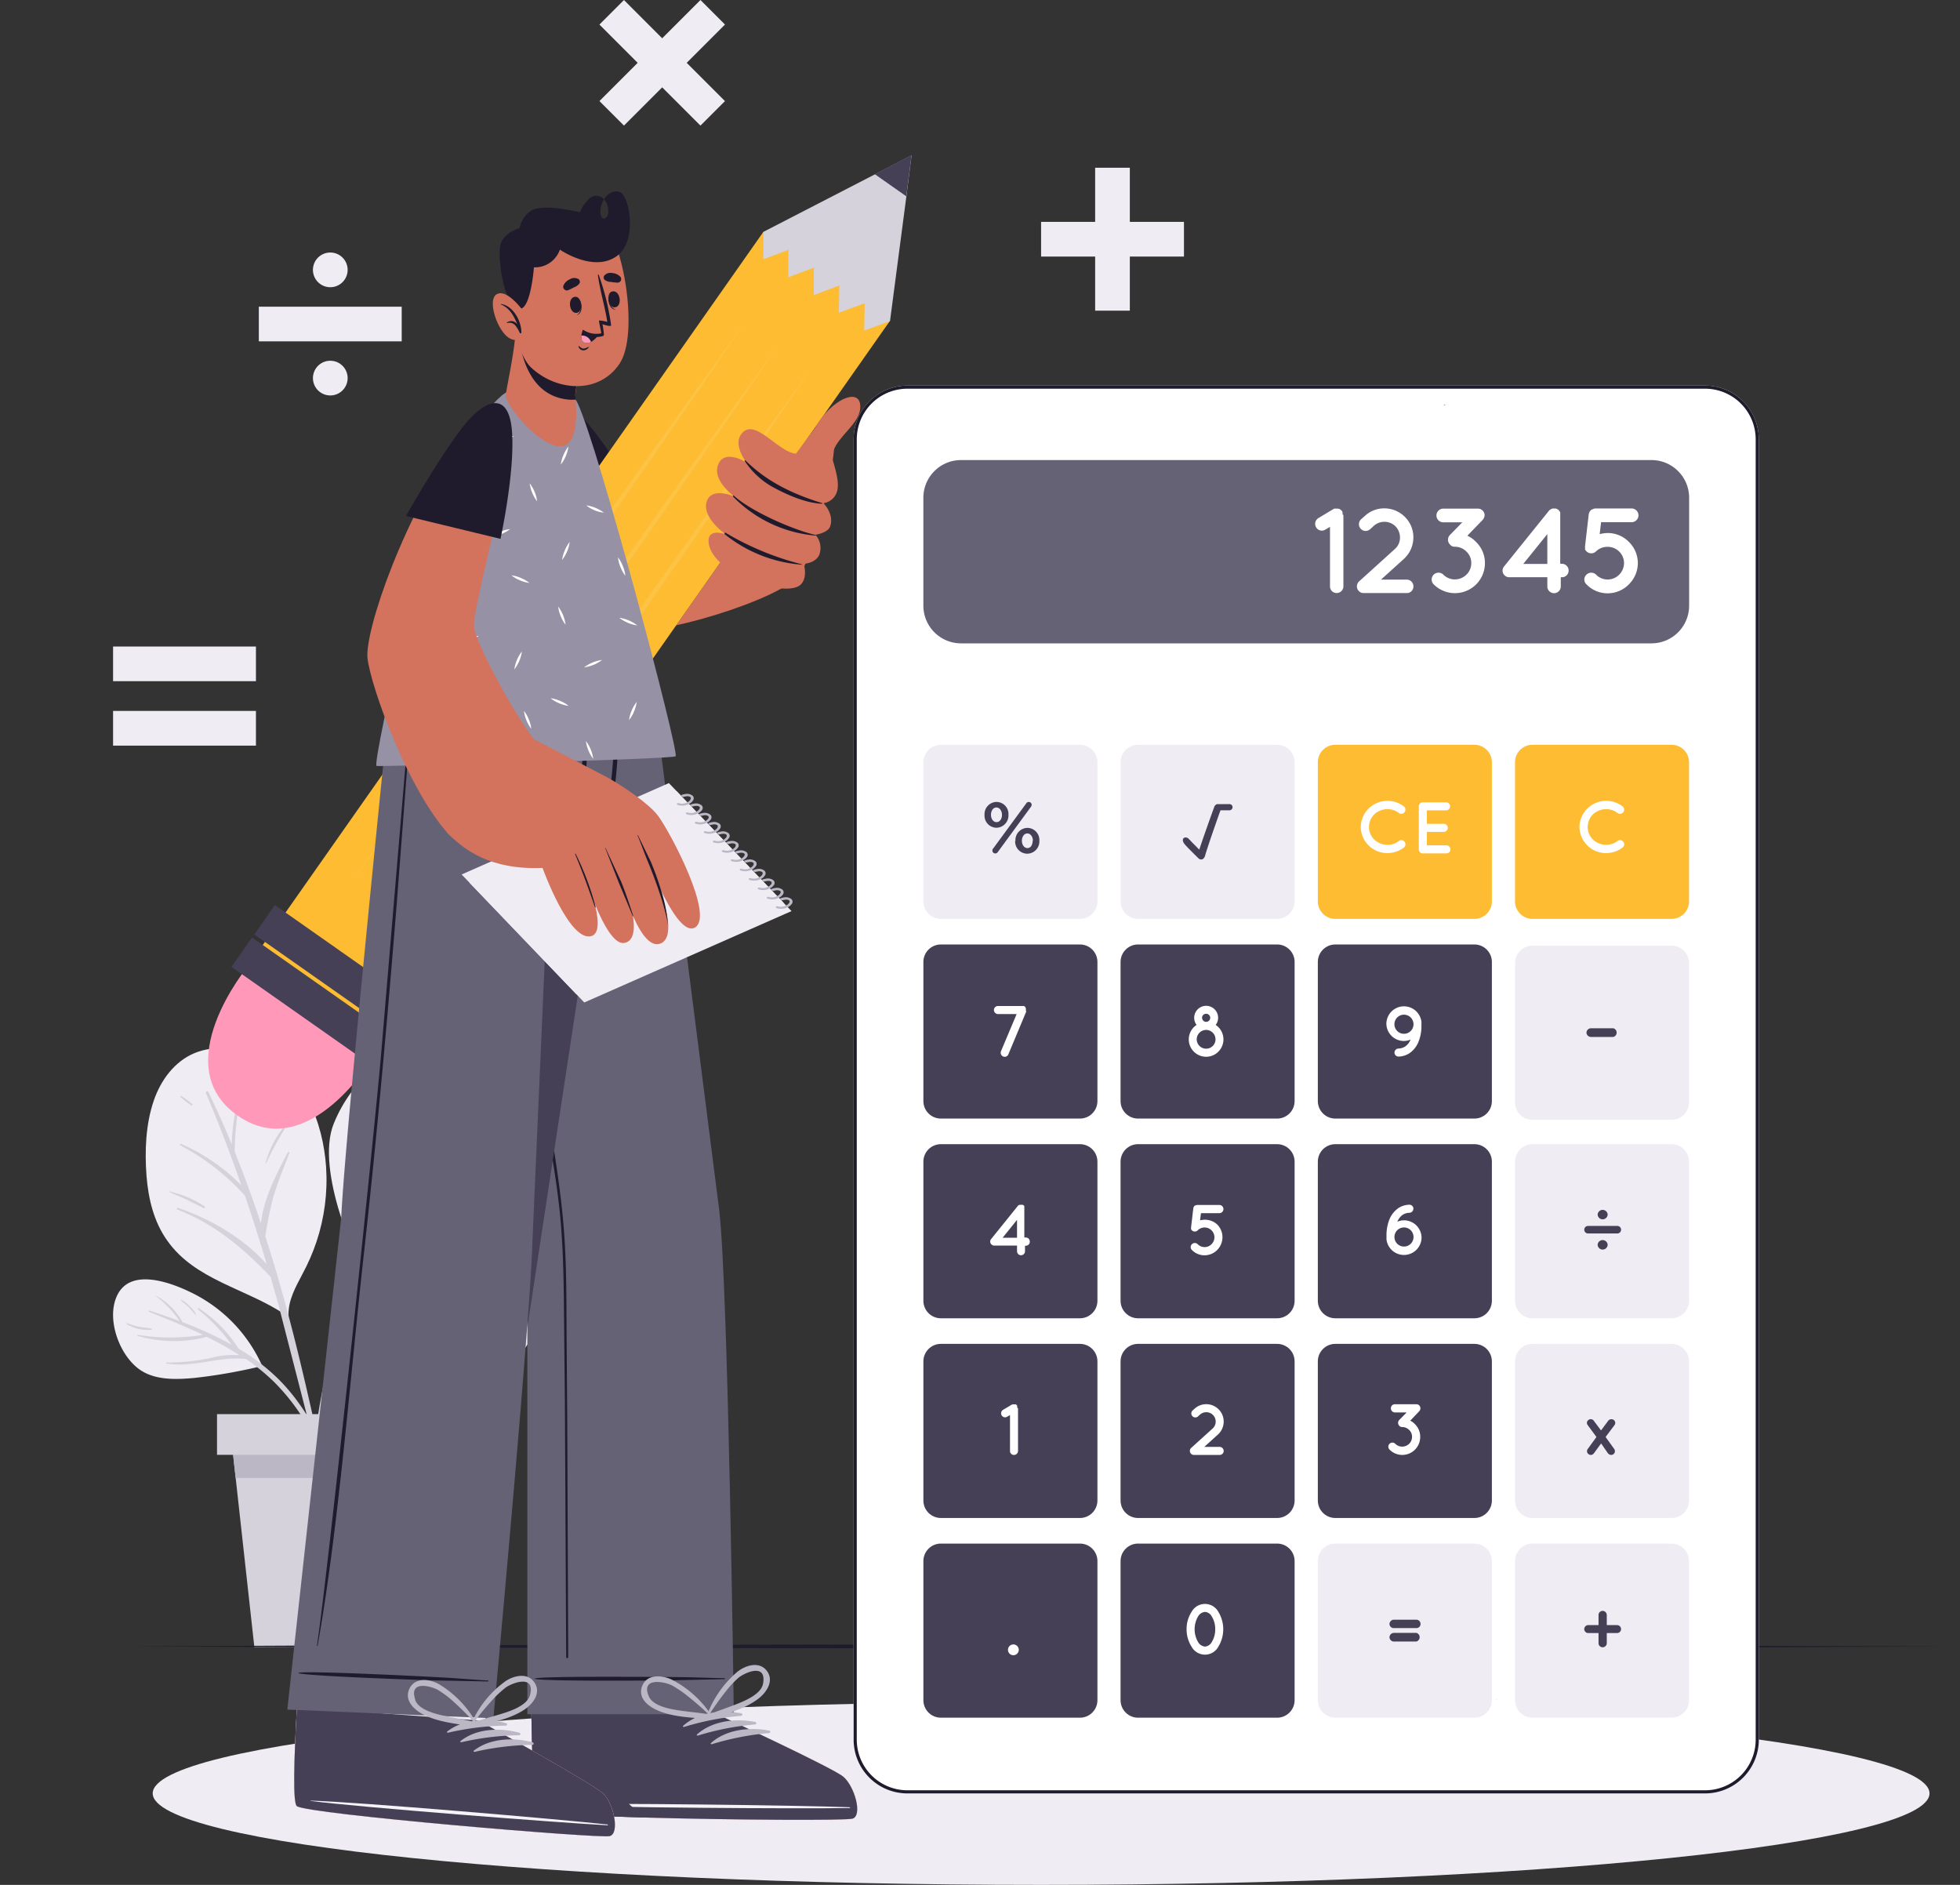 <svg xmlns="http://www.w3.org/2000/svg" xmlns:xlink="http://www.w3.org/1999/xlink" viewBox="0 0 416 400" xmlns:v="https://vecta.io/nano"><rect x="0" y="0" width="416" height="400" fill="#333333" stroke="none"/><style><![CDATA[.B{fill:#454056}.C{fill:#efecf3}.D{fill:#1f1b2d}.E{fill:#fff}.F{fill:#d3735d}.G{fill:#d5d2dc}.H{fill:#bbb7c5}.I{fill:#fdbc31}.J{fill:#666276}]]></style><path d="M294.73 191.23h54.683v-87.806H294.73v87.806z" class="E"/><path d="M280.71 144.66h11.268v-6.582H280.71v6.582z" class="G"/><path d="M69.211 247.64c.356 5.373-.335 10.764-2.035 15.874-.796 2.367-1.795 4.661-2.986 6.857-1.493 2.853-3.033 5.564-2.967 8.779.295.228-.761.114-.77-.2-8.149-5.507-19.017-7.238-24.96-15.684-2.852-3.994-4.013-8.883-4.393-13.705-.409-5.25-.181-11.014 1.55-16.026 1.455-4.233 4.307-8.208 8.558-10.016s9.841-1.255 14.149.457c9.271 3.7 13.217 14.343 13.854 23.664z" class="C"/><path d="M68.718 311.09l-2.624-11.889c-1.75-7.761-3.604-15.503-5.705-23.169a345.75 345.75 0 0 0-4.079-13.667 78.66 78.66 0 0 1 1.654-8.17c.951-3.244 2.244-6.363 3.461-9.512.076-.19-.238-.323-.333-.142-2.263 4.308-5.201 9.825-5.705 15.094-1.702-5.117-3.547-10.187-5.572-15.218a62.96 62.96 0 0 1 1.322-12.193c.001-.034-.01-.067-.031-.094s-.049-.047-.082-.056a.16.16 0 0 0-.173.074 43.57 43.57 0 0 0-1.664 10.719 183.43 183.43 0 0 0-4.992-11.157c-.162-.333-.618-.047-.485.276 2.729 6.42 5.211 12.945 7.512 19.545-3.664-3.704-7.997-6.68-12.77-8.769-.209-.095-.39.2-.181.305a48.83 48.83 0 0 1 13.721 10.69 422.97 422.97 0 0 1 4.64 14.571c-4.916-5.612-11.943-9.616-18.855-12.003-.238-.076-.333.285-.105.371 7.978 3.091 13.968 8.218 19.759 14.267l1.673 5.935 5.819 22.617 2.567 10.909c.894 3.919 1.521 8.028 2.786 11.832.124.371.761.333.713-.095a110.92 110.92 0 0 0-2.273-11.071zm-8.694-71.67c-1.697 2.208-2.941 4.729-3.661 7.419 0 .066.086.123.114.047a67.24 67.24 0 0 1 3.908-7.247c.152-.238-.2-.428-.361-.219zm-16.58 16.6a22.35 22.35 0 0 0-7.445-3.167c-.066 0-.124.085 0 .114 1.189.608 2.453 1.065 3.661 1.636l3.613 1.797c.046.006.093-.004.133-.027a.22.22 0 0 0 .106-.236.22.22 0 0 0-.068-.117zm-2.634-21.71a15.64 15.64 0 0 0-2.339-1.712c-.028-.017-.061-.023-.093-.017s-.061.024-.081.05-.03.058-.028.09.016.063.04.086a15.98 15.98 0 0 0 2.301 1.76c.152.104.352-.143.2-.257z" class="G"/><path d="M95.558 264.12l-18.703 4.604c-.532.143-10.155-20.202-6-30.322 3.803-9.378 12.076-16.168 21.689-19.022 4.45-1.322 9.898-2.368 14.5-1.16 4.089 1.075 6.875 4.565 8.063 8.503 1.617 5.345.761 11.613-.437 16.958-.988 5.028-3.262 9.713-6.599 13.601-3.413 3.747-7.664 5.612-12.513 6.838z" class="C"/><path d="M105.21 245.53c-3.962 1.75-8.058 3.181-12.247 4.28a50.4 50.4 0 0 0-8.168 2.606c2.853-5.706 5.905-11.261 9.147-16.758 4.022-.999 8.273-2.635 11.411-5.327.028-.029.044-.068.046-.109s-.011-.082-.036-.114-.062-.054-.102-.062-.082-.001-.118.019c-3.366 2.188-7.036 3.434-10.725 4.86l2.662-4.432c.247-.409-.314-.846-.609-.456-3.416 4.575-6.529 9.369-9.318 14.352-.487-4.481-.522-8.999-.105-13.487-.006-.019-.018-.036-.035-.047s-.036-.018-.056-.018-.04.006-.056.018-.028.028-.035.047a44.92 44.92 0 0 0-.428 14.79 165.27 165.27 0 0 0-6.399 12.964c-.599-2.711-1.407-5.393-1.902-8.123-.797-3.912-.954-7.927-.466-11.889 0-.114-.152-.133-.181 0a41.86 41.86 0 0 0 1.731 21.876 194.79 194.79 0 0 0-3.223 7.98 161.54 161.54 0 0 0-9.832 42.324c.003.063.028.124.072.17a.27.27 0 0 0 .165.082c.063.007.126-.009.179-.045s.09-.089.107-.15A211.76 211.76 0 0 1 77.5 269.032c1.997-5.298 4.25-10.462 6.656-15.446 3.68-.951 7.35-2.254 10.973-3.348 3.61-.937 7.043-2.457 10.165-4.499.013-.018.021-.039.024-.062s-.001-.045-.009-.066a.14.14 0 0 0-.04-.053c-.018-.015-.039-.024-.061-.028zm5.96-5.57c-3.804 1.189-7.446 2.92-11.258 4.138-.181.057-.095.332.086.304 4.013-.666 8.006-1.741 11.315-4.223.124-.095-.009-.266-.142-.219zm-30.396-9.32c0-.2-.238-.323-.304-.124-1.17 3.434-2.025 7.086-1.16 10.672 0 .143.257.152.266 0 .323-3.576.257-7.057 1.198-10.548zm15.862-7.41c-1.289 1.669-1.961 3.732-1.902 5.84 0 .133.209.219.247.057.532-1.969 1.369-3.747 2.054-5.649.007-.05-.001-.1-.022-.145s-.055-.083-.097-.109a.25.25 0 0 0-.141-.038c-.05.001-.098.016-.139.044z" class="G"/><path d="M115.15 278.32c-1.807 5.706-6.095 13.648-12.885 13.715-4.402 0-8.833-.485-13.254-.543-4.754-.076-9.508-.066-14.177.219-.39 0 .57-14.162 11.924-21.067 3.185-1.902 7.074-2.549 10.688-3.329 4.135-.977 8.379-1.418 12.627-1.312 2.605.104 4.754.656 5.705 3.329s.238 6.258-.627 8.988z" class="C"/><path d="M110.26 271.15l-8.31 2.407c.72-.786 1.482-1.532 2.282-2.235 1.198-.952 2.501-1.779 3.803-2.645.105-.076 0-.285-.095-.228-2.689 1.117-5.012 2.965-6.703 5.336-3.452 1.113-6.875 2.34-10.165 3.69a37.71 37.71 0 0 0-6.504 3.434 25.62 25.62 0 0 1 2.349-4.1c1.512-1.959 3.547-3.043 5.524-4.432.031-.028.051-.065.057-.107s-.002-.083-.023-.119-.054-.063-.093-.077a.18.18 0 0 0-.121-.001 16.16 16.16 0 0 0-5.441 3.873 16.17 16.17 0 0 0-3.412 5.743 36.9 36.9 0 0 0-6.447 5.849c-7.521 8.56-13.436 19.897-13.455 31.491 0 .276.437.362.495.067a64.27 64.27 0 0 1 14.339-30.797 35.82 35.82 0 0 1 1.654-1.798 52.01 52.01 0 0 1 6.209-.466c2.415 0 4.821.362 7.227.552 3.965.323 8.349.371 11.924-1.627.161-.085.057-.361-.124-.294-7.968 2.901-16.335-.78-24.332.951a37.45 37.45 0 0 1 11.791-7.609l.732-.295c5.116.618 10.526 1.95 15.508.285.143-.047.086-.275-.067-.228-4.82 1.198-9.432-.314-14.186-.552 5.173-2.016 10.459-3.623 15.641-5.621.409-.171.419-.57-.057-.447zm2.31 5.04c-2.473.32-4.961.507-7.454.561-.057 0-.076.095 0 .104a15.49 15.49 0 0 0 7.511-.475c.026-.008.047-.025.059-.048s.015-.051.008-.076a.1.1 0 0 0-.124-.066zm-16.879-4.92c-1.377.617-2.626 1.488-3.68 2.568a.15.15 0 0 0 .181.238l1.902-1.303a18.26 18.26 0 0 0 1.797-1.132c.19-.142.01-.437-.2-.371z" class="G"/><path d="M55.586 289.73c.076.19-.19.361-.295.161-.021.031-.047.057-.078.076s-.066.033-.102.038a113.06 113.06 0 0 1-13.854 2.416c-3.756.333-8.092.542-11.41-1.636-4.46-2.958-7.388-10.861-4.982-15.874 2.852-5.963 11.41-2.729 15.746-.608 6.642 3.232 11.941 8.691 14.976 15.427z" class="C"/><g class="G"><path d="M58.913 292.48a44.27 44.27 0 0 0-8.282-6.287 28.45 28.45 0 0 0-8.425-8.56c-.162-.104-.304.152-.152.267a37.67 37.67 0 0 1 7.074 7.447 77.59 77.59 0 0 0-10.393-4.756c-1.278-2.369-3.217-4.315-5.581-5.602 0 0-.105.048-.057.076a22.94 22.94 0 0 1 5.04 5.298 170.11 170.11 0 0 0-6.38-2.226c-.19-.066-.257.229-.076.295 3.803 1.484 7.673 3.053 11.41 4.851a43.91 43.91 0 0 1-13.844 0c-.025-.004-.051.001-.073.015s-.037.035-.044.059-.005.051.006.074.03.042.054.052c4.788 1.412 9.872 1.488 14.7.218a70.31 70.31 0 0 1 6.97 3.9 17.49 17.49 0 0 0-5.639.466c-3.234.738-6.543 1.099-9.86 1.075-.124 0-.162.199 0 .218 5.705.952 11.172-1.616 16.868-.951a45.24 45.24 0 0 1 5.924 4.841c3.548 3.554 6.473 7.679 8.653 12.203 2.396 4.879 3.689 10.053 5.629 15.094.013.047.043.087.085.111s.092.03.138.018.086-.044.11-.085.031-.092.018-.139c-1.683-9.929-6.637-20.896-13.873-27.972zM41.59 278.86a6.5 6.5 0 0 0-1.464-1.789 5.84 5.84 0 0 0-1.721-1.274c-.057 0-.086.057-.057.095.475.542 1.132.951 1.636 1.446s.951 1.113 1.455 1.617c.013.02.033.034.056.04a.09.09 0 0 0 .068-.012c.02-.012.035-.033.04-.056s.001-.047-.011-.067z"/><path d="M32.118 281.94c-.846-.219-1.75-.2-2.615-.381a20.99 20.99 0 0 1-2.539-.761c-.025-.009-.052-.008-.076.002s-.044.03-.055.054-.012.051-.004.076.026.046.049.058a8.43 8.43 0 0 0 5.239 1.218.14.14 0 0 0 .091-.133c0-.029-.009-.057-.025-.081s-.039-.042-.066-.052zM86.231 303l-4.117 46.566H53.988L48.844 303h37.388z"/></g><path d="M86.231 303l-.941 10.643H50.013L48.843 303h37.388z" class="H"/><path d="M89.018 300.1h-42.96v8.636h42.96V300.1z" class="G"/><g class="C"><path d="M251.29 47.084h-30.322v7.362h30.322v-7.362z"/><path d="M239.8 65.927V35.596h-7.36v30.331h7.36zM85.26 65.08H54.937v7.362H85.26V65.08zm-15.158-4.129a3.681 3.681 0 1 0 0-7.362 3.681 3.681 0 1 0 0 7.362zm0 22.969a3.681 3.681 0 1 0 0-7.362 3.681 3.681 0 1 0 0 7.362zM148.67 0l-21.441 21.447 5.204 5.205 21.441-21.447L148.67 0z"/><path d="M153.87 21.453L132.429.006l-5.204 5.205 21.441 21.447 5.204-5.205zM54.323 150.87H24v7.362h30.323v-7.362zm0-13.67H24v7.362h30.323V137.2zM409.53 380.58c0 10.728-84.417 19.422-188.56 19.422-104.15 0-188.56-8.694-188.56-19.422s84.417-19.422 188.56-19.422c104.15 0 188.56 8.741 188.56 19.422z"/></g><path d="M27.926 349.39l48.265-.228 144.777-.238L414 349.39l-48.256.238-144.776.237-144.777-.237-48.265-.238z" class="D"/><path d="M361.89 81.824h-169.3c-6.302 0-11.41 5.11-11.41 11.413v275.94c0 6.303 5.108 11.413 11.41 11.413h169.3c6.302 0 11.41-5.11 11.41-11.413V93.237c0-6.303-5.108-11.413-11.41-11.413z" class="E"/><path d="M361.89 82.49h-169.3a10.75 10.75 0 0 0-10.745 10.748v275.94a10.75 10.75 0 0 0 10.745 10.747h169.3a10.75 10.75 0 0 0 10.745-10.747V93.238A10.75 10.75 0 0 0 361.89 82.49zm-169.3-.666h169.3c6.302 0 11.41 5.11 11.41 11.413v275.94c0 6.303-5.108 11.413-11.41 11.413h-169.3c-6.302 0-11.41-5.11-11.41-11.413V93.237c0-6.303 5.108-11.413 11.41-11.413z" fill-rule="evenodd" class="D"/><g class="C"><path d="m229.21 158.05h-29.512c-2.052 0-3.715 1.662-3.715 3.713v29.524c0 2.051 1.663 3.714 3.715 3.714h29.512c2.051 0 3.714-1.663 3.714-3.714v-29.524c0-2.051-1.663-3.713-3.714-3.713z"/><use xlink:href="#B"/></g><g class="I"><use xlink:href="#B" x="41.87"/><path d="m354.78 158.05h-29.512c-2.051 0-3.714 1.662-3.714 3.713v29.524c0 2.051 1.663 3.714 3.714 3.714h29.512c2.051 0 3.714-1.663 3.714-3.714v-29.524c0-2.051-1.663-3.713-3.714-3.713z"/></g><g class="B"><use xlink:href="#C"/><use xlink:href="#D"/><use xlink:href="#D" x="41.87"/></g><use xlink:href="#E" class="C"/><g class="B"><use xlink:href="#C" y="42.38"/><use xlink:href="#D" y="42.38"/><use xlink:href="#D" x="41.87" y="42.38"/></g><path d="m354.78 242.81h-29.512c-2.051 0-3.714 1.662-3.714 3.713v29.524c0 2.051 1.663 3.713 3.714 3.713h29.512c2.051 0 3.714-1.662 3.714-3.713v-29.524c0-2.051-1.663-3.713-3.714-3.713z" class="C"/><g class="B"><path d="m229.21 285.19h-29.512c-2.052 0-3.715 1.663-3.715 3.714v29.524c0 2.05 1.663 3.713 3.715 3.713h29.512c2.051 0 3.714-1.663 3.714-3.713v-29.524c0-2.051-1.663-3.714-3.714-3.714z"/><use xlink:href="#F"/><use xlink:href="#F" x="41.87"/></g><use xlink:href="#E" y="84.5" class="C"/><g class="B"><path d="m229.21 327.57h-29.512c-2.052 0-3.715 1.663-3.715 3.714v29.523c0 2.051 1.663 3.714 3.715 3.714h29.512c2.051 0 3.714-1.663 3.714-3.714v-29.523c0-2.051-1.663-3.714-3.714-3.714z"/><use xlink:href="#G"/></g><g class="C"><use xlink:href="#G" x="41.87"/><path d="m354.78 327.57h-29.512c-2.051 0-3.714 1.663-3.714 3.714v29.523c0 2.051 1.663 3.714 3.714 3.714h29.512c2.051 0 3.714-1.663 3.714-3.714v-29.523c0-2.051-1.663-3.714-3.714-3.714z"/></g><path d="M208.96 172.93a2.6 2.6 0 0 1 .149-1.031 2.58 2.58 0 0 1 .543-.89c.239-.257.527-.463.848-.605a2.59 2.59 0 0 1 1.018-.222c.347.004.689.079 1.006.22s.602.345.837.599.418.554.534.881.165.674.143 1.02a2.61 2.61 0 0 1-.691 1.925 2.61 2.61 0 0 1-.848.607c-.321.143-.668.22-1.019.226-.347-.006-.69-.082-1.006-.224s-.602-.346-.838-.602a2.57 2.57 0 0 1-.533-.882c-.116-.328-.165-.675-.143-1.022zm3.709 0c0-.856-.495-1.569-1.189-1.569s-1.151.713-1.151 1.541c0 .884.495 1.569 1.189 1.569s1.151-.713 1.151-1.541zm-1.902 7.181l7.065-9.644c.053-.089.13-.162.223-.211a.57.57 0 0 1 .3-.065c.079-.001.158.013.232.043a.59.59 0 0 1 .197.129c.057.056.102.122.133.196a.61.61 0 0 1 .046.231.71.71 0 0 1-.133.4l-7.065 9.644c-.059.086-.139.156-.232.205s-.196.072-.3.071a.59.59 0 0 1-.231-.043.6.6 0 0 1-.196-.13.57.57 0 0 1-.129-.196c-.03-.073-.045-.151-.043-.23-.01-.14.024-.279.095-.4h.038zm4.754-1.674a2.6 2.6 0 0 1 .149-1.031c.119-.331.303-.633.542-.89a2.59 2.59 0 0 1 1.867-.827c.346.005.688.081 1.004.222a2.58 2.58 0 0 1 .836.6 2.56 2.56 0 0 1 .534.879c.117.326.166.673.146 1.019a2.62 2.62 0 0 1-.148 1.031 2.6 2.6 0 0 1-.54.89c-.238.258-.525.465-.845.608a2.6 2.6 0 0 1-1.016.229 2.58 2.58 0 0 1-1.884-.805 2.56 2.56 0 0 1-.55-.889c-.121-.331-.173-.684-.152-1.036h.057zm3.708 0c0-.856-.494-1.569-1.179-1.569s-1.16.713-1.16 1.541c0 .884.495 1.569 1.189 1.569s1.093-.713 1.093-1.541h.057z" class="B"/><path d="M288.81 175.5c.028-1.478.634-2.887 1.688-3.924a5.65 5.65 0 0 1 3.951-1.621 5.71 5.71 0 0 1 3.556 1.208c.165.149.268.355.288.577s-.044.442-.18.619a.88.88 0 0 1-.551.332c-.219.038-.445-.009-.631-.13a3.86 3.86 0 0 0-2.482-.846 4.08 4.08 0 0 0-2.767 1.103c-.714.71-1.118 1.675-1.122 2.682a3.72 3.72 0 0 0 .29 1.45c.193.46.476.875.832 1.223.749.706 1.738 1.103 2.767 1.113a3.88 3.88 0 0 0 2.482-.847c.19-.124.418-.175.643-.146a.95.95 0 0 1 .738.954.95.95 0 0 1-.307.59 5.76 5.76 0 0 1-3.556 1.199 5.62 5.62 0 0 1-3.956-1.61c-1.055-1.036-1.66-2.447-1.683-3.926zm12.33 4.69v-9.074a.85.85 0 0 1 .059-.327.83.83 0 0 1 .183-.277c.079-.079.174-.141.278-.183a.81.81 0 0 1 .326-.059h5.021a.85.85 0 0 1 .546.279c.141.157.22.361.22.572a.86.86 0 0 1-.22.573c-.141.157-.336.256-.546.278h-4.165v2.854h3.585c.227 0 .445.09.605.25a.86.86 0 0 1 .251.606c0 .227-.09.444-.251.605s-.378.251-.605.251h-3.585v2.853h4.165a.87.87 0 0 1 .846.866c-.005.222-.095.435-.253.593a.87.87 0 0 1-.593.253h-4.982c-.121.007-.242-.011-.354-.055s-.215-.111-.299-.198a.84.84 0 0 1-.232-.66zm34.09-4.69c.028-1.478.634-2.887 1.688-3.924a5.65 5.65 0 0 1 3.951-1.621 5.71 5.71 0 0 1 3.556 1.208c.165.149.268.355.288.577s-.044.442-.18.619a.88.88 0 0 1-.551.332c-.219.038-.445-.009-.631-.13a3.88 3.88 0 0 0-2.482-.846 4.08 4.08 0 0 0-2.767 1.103c-.714.71-1.118 1.675-1.122 2.682a3.72 3.72 0 0 0 .29 1.45c.193.46.476.875.832 1.223.749.706 1.738 1.103 2.767 1.113.9.013 1.777-.286 2.482-.847.19-.124.418-.175.643-.146a.95.95 0 0 1 .738.954.95.95 0 0 1-.307.59c-1.019.784-2.27 1.205-3.556 1.199a5.62 5.62 0 0 1-3.956-1.61c-1.055-1.036-1.66-2.447-1.683-3.926zm-117.41 39.16l-3.803 9.092a.81.81 0 0 1-.78.514c-.111 0-.221-.023-.323-.067-.205-.088-.368-.252-.455-.458a.86.86 0 0 1-.011-.645l3.328-7.894h-3.975a.87.87 0 0 1-.597-.263c-.157-.161-.247-.377-.249-.603s.089-.439.248-.598.374-.248.598-.248h5.278a.43.43 0 0 1 .152 0 1.35 1.35 0 0 1 .323.124v.047s.048 0 .057.057.048.048.067.067 0 .047 0 .057v.076l.057.086v.076c.005.025.005.051 0 .076a.98.98 0 0 1 0 .333.46.46 0 0 1 .085.171zm41.85 5.91a3.68 3.68 0 0 1-1.786 3.166c-.546.328-1.168.509-1.805.524a3.69 3.69 0 0 1-3.765-3.514c-.028-.636.109-1.269.398-1.837a3.68 3.68 0 0 1 1.253-1.402 2.54 2.54 0 0 1-.468-1.093c-.067-.396-.04-.803.081-1.186a2.55 2.55 0 0 1 .612-1.02c.282-.287.627-.502 1.009-.629s.787-.161 1.184-.101.775.215 1.101.45.591.544.775.902.279.753.28 1.155a2.49 2.49 0 0 1-.514 1.522c.505.336.919.791 1.206 1.326a3.68 3.68 0 0 1 .439 1.737zm-1.683 0c0-.528-.207-1.034-.577-1.409a2 2 0 0 0-1.401-.598 2.02 2.02 0 0 0-1.419.59c-.377.375-.591.884-.596 1.417.007.529.223 1.033.601 1.404a2 2 0 0 0 1.414.574 1.98 1.98 0 0 0 1.978-1.978zm-2.852-4.585c0 .23.091.45.253.612a.86.86 0 0 0 .612.254c.229 0 .449-.091.612-.254s.253-.382.253-.612c-.002-.223-.092-.437-.25-.595a.85.85 0 0 0-.596-.251.87.87 0 0 0-.342.058.89.89 0 0 0-.292.188c-.083.082-.15.18-.194.288s-.067.224-.066.341l.01-.029zm39.115 1.235a3.74 3.74 0 0 1 1.053-2.527c.658-.679 1.548-1.083 2.492-1.131a3.74 3.74 0 0 1 3.9 3.278v.875a8.85 8.85 0 0 1-.542 3.148 5.36 5.36 0 0 1-1.987 2.634 4.36 4.36 0 0 1-2.301.723c-.113.005-.225-.012-.331-.05s-.203-.097-.286-.173-.15-.168-.197-.27a.85.85 0 0 1-.08-.325c-.003-.225.082-.443.236-.608a.87.87 0 0 1 .591-.276 2.85 2.85 0 0 0 1.446-.438c.4-.275.726-.644.95-1.074a2.62 2.62 0 0 0 .2-.4c-.464.204-.967.308-1.474.304-.973-.012-1.902-.405-2.588-1.095a3.72 3.72 0 0 1-1.082-2.595zm1.712 0c-.019.277.019.555.112.817s.238.501.428.704a2.02 2.02 0 0 0 2.96 0c.19-.203.336-.442.429-.704s.131-.54.112-.817c-.035-.512-.264-.992-.639-1.342s-.869-.545-1.382-.545-1.007.195-1.382.545-.603.83-.638 1.342z" class="E"/><path d="M336.72 219.17c0-.252.1-.494.278-.673a.95.95 0 0 1 .673-.278h4.754a.95.95 0 0 1 .701.918.95.95 0 0 1-.701.917h-4.754c-.242.001-.474-.09-.65-.254s-.284-.39-.301-.63z" class="B"/><path d="M218.57 263.52c0 .112-.023.224-.067.328a.83.83 0 0 1-.188.277.84.84 0 0 1-.281.182.83.83 0 0 1-.33.059h-.152v1.17a.85.85 0 0 1-.248.599c-.158.158-.374.247-.598.247s-.44-.089-.598-.247a.85.85 0 0 1-.248-.599v-1.208h-4.84a.73.73 0 0 1-.523-.19.82.82 0 0 1-.22-.246.81.81 0 0 1-.105-.313.83.83 0 0 1 .182-.621l5.705-7.076v-.066c.028.005.056.003.082-.005s.051-.023.071-.043l.057-.047c.057-.048 0 0 .095 0s0-.048.057-.048h.095c.021.008.045.008.066 0h.257a.11.11 0 0 0 .076 0h.152l.086.057.076.048c.076.047 0 0 0 0h.047l.067.066v.057c.027.021.049.047.067.076-.008.022-.008.045 0 .067.006.028.006.057 0 .086v.066c.01.028.01.058 0 .086v6.344h.152c.127-.024.259-.018.384.017s.24.098.337.184a.85.85 0 0 1 .223.313c.05.12.071.25.064.38zm-2.71-4.651l-3.062 3.804h3.062v-3.804zm42.48.981a3.8 3.8 0 0 1 .832 1.243 3.81 3.81 0 0 1 .29 1.468 3.87 3.87 0 0 1-1.122 2.71 3.81 3.81 0 0 1-1.234.83c-.462.192-.957.292-1.457.293a3.72 3.72 0 0 1-1.45-.291 3.73 3.73 0 0 1-1.222-.832c-.084-.08-.15-.175-.195-.282a.84.84 0 0 1-.069-.336c0-.115.023-.23.069-.336a.86.86 0 0 1 .195-.282c.163-.161.384-.251.613-.251a.87.87 0 0 1 .613.251c.192.196.42.351.672.458a2.04 2.04 0 0 0 .797.161 2.06 2.06 0 0 0 .797-.161c.252-.106.481-.262.673-.458.389-.385.611-.908.618-1.455 0-.551-.219-1.079-.607-1.47a2.08 2.08 0 0 0-2.268-.462c-.254.103-.486.255-.682.448-.08.081-.176.145-.281.189a.88.88 0 0 1-.332.066.88.88 0 0 1-.332-.066c-.105-.044-.201-.108-.281-.189-.067-.057-.105-.133-.171-.2s0-.047 0-.047c.008-.025.008-.052 0-.076v-.105a.63.63 0 0 1 0-.266l.466-3.985c.017-.123.06-.24.125-.345a.88.88 0 0 1 .255-.264h.104a.94.94 0 0 1 .4-.095h4.545a.87.87 0 0 1 .362.038c.116.038.223.1.314.182s.164.182.214.294a.87.87 0 0 1 0 .712c-.05.112-.122.212-.214.294s-.198.144-.314.182a.87.87 0 0 1-.362.038h-3.803l-.191 1.522c.339-.086.687-.131 1.037-.133.961-.004 1.889.356 2.596 1.008zm43.38 2.8c-.017.946-.391 1.85-1.048 2.53s-1.548 1.087-2.493 1.136a3.74 3.74 0 0 1-2.597-.869c-.725-.608-1.192-1.468-1.307-2.407v-.875a9.08 9.08 0 0 1 .532-3.149c.372-1.063 1.067-1.984 1.988-2.634a4.4 4.4 0 0 1 2.31-.723.84.84 0 0 1 .329.051.83.83 0 0 1 .284.173c.083.076.149.168.196.27s.072.212.076.324a.9.9 0 0 1-.238.61c-.154.166-.364.267-.59.284a2.76 2.76 0 0 0-1.445.428 3.25 3.25 0 0 0-.951 1.075c-.076.123-.133.266-.199.399.464-.204.966-.307 1.473-.304.972.015 1.899.407 2.586 1.094a3.74 3.74 0 0 1 1.094 2.587zm-1.711 0c.019-.277-.02-.555-.112-.817a2.02 2.02 0 0 0-2.716-1.18 2.02 2.02 0 0 0-.673.475c-.19.203-.336.443-.428.705a2.03 2.03 0 0 0-.113.817c.036.512.264.991.639 1.342a2.02 2.02 0 0 0 1.382.545c.513 0 1.007-.195 1.382-.545a2.03 2.03 0 0 0 .639-1.342z" class="E"/><path d="M337.05 261.76a.8.8 0 0 1-.799-.799.8.8 0 0 1 .799-.799h6.218a.8.8 0 0 1 .799.799.8.8 0 0 1-.799.799h-6.218zm4.164-4.042v.076c-.025.264-.147.509-.343.687s-.452.278-.717.278a1.06 1.06 0 0 1-.716-.278c-.196-.178-.319-.423-.344-.687v-.076a1.07 1.07 0 0 1 .344-.688c.196-.178.451-.277.716-.277s.521.099.717.277.318.424.343.688zm0 6.41v.086c-.025.264-.147.509-.343.687s-.452.278-.717.278a1.06 1.06 0 0 1-.716-.278c-.196-.178-.319-.423-.344-.687v-.086c.025-.264.148-.509.344-.687a1.06 1.06 0 0 1 .716-.277c.265 0 .521.098.717.277s.318.423.343.687z" class="B"/><path d="M216.07 298.83v9.083a.85.85 0 0 1-.069.327c-.044.103-.108.197-.188.276a.88.88 0 0 1-.28.182c-.104.042-.216.063-.328.062a.87.87 0 0 1-.324-.062.83.83 0 0 1-.455-.46.82.82 0 0 1-.058-.325v-7.609l-.618.352c-.127.083-.276.126-.428.124a.86.86 0 0 1-.509-.177.85.85 0 0 1-.303-.446.86.86 0 0 1 .024-.539c.066-.172.185-.318.341-.417l1.902-1.132h.057s.047 0 .076-.047h.152a.22.22 0 0 1 .114 0h.162c.021.008.045.008.066 0h.095c.019-.008.039-.008.057 0 0 0 .067.047.096.047l.057.048.066.047c.025.012.046.032.057.057v.057l.067.067v.2a.48.48 0 0 0 0 .076.16.16 0 0 0 0 .114l.171.095zm43.65 9.08c.001.112-.02.223-.062.326s-.104.197-.183.276-.173.141-.276.183-.214.063-.325.062h-5.477c-.118.001-.235-.023-.343-.071a.85.85 0 0 1-.285-.205c-.153-.167-.234-.387-.225-.614s.107-.44.273-.594l4.555-4.118a1.99 1.99 0 0 0 .6-1.016c.093-.391.065-.801-.08-1.176a1.99 1.99 0 0 0-.734-.925c-.332-.226-.725-.347-1.127-.345a2.06 2.06 0 0 0-1.341.504l-.475.437a.85.85 0 0 1-1.144-.115c-.142-.158-.221-.363-.22-.575a.86.86 0 0 1 .223-.575l.475-.428c.679-.616 1.565-.956 2.482-.951.516.001 1.026.11 1.497.32s.895.515 1.241.898a3.63 3.63 0 0 1 .951 2.482 3.72 3.72 0 0 1-.319 1.498 3.71 3.71 0 0 1-.898 1.241l-2.9 2.625h3.271a.86.86 0 0 1 .846.856zm40.59-5.69c.357.351.641.77.834 1.232a3.75 3.75 0 0 1 .288 1.46 3.81 3.81 0 0 1-2.343 3.554c-.7.291-1.471.367-2.214.216a3.8 3.8 0 0 1-1.957-1.06.87.87 0 0 1 0-1.226c.163-.163.383-.255.613-.255a.87.87 0 0 1 .614.255c.192.192.42.344.672.447a2.05 2.05 0 0 0 .792.152 2.12 2.12 0 0 0 1.474-.599 2.07 2.07 0 0 0 .459-.68c.106-.255.16-.528.159-.804s-.052-.542-.158-.792a1.98 1.98 0 0 0-.46-.663 2.06 2.06 0 0 0-.67-.456 2.07 2.07 0 0 0-.794-.163.74.74 0 0 1-.347-.062.75.75 0 0 1-.281-.213.87.87 0 0 1-.189-.282.88.88 0 0 1-.066-.332.88.88 0 0 1 .066-.332c.044-.105.108-.201.189-.281l1.569-1.598h-2.491a.87.87 0 0 1-.334-.07c-.106-.046-.202-.111-.282-.193a.89.89 0 0 1-.187-.286.9.9 0 0 1-.063-.336.87.87 0 0 1 .066-.33c.044-.104.108-.199.188-.278a.85.85 0 0 1 .281-.185c.105-.043.218-.064.331-.063h4.535c.151-.001.298.037.43.11s.241.179.318.308.121.275.125.425a.87.87 0 0 1-.103.432 1.81 1.81 0 0 1-.152.218l-1.901 1.998a3.39 3.39 0 0 1 .989.732z" class="E"/><path d="M342.68 302.42l-1.901 2.53 1.825 2.54a.79.79 0 0 1 .148.582.8.8 0 0 1-.3.521c-.143.105-.316.165-.494.171a1.01 1.01 0 0 1-.675-.342l-1.455-2.102-1.54 2.102c-.076.099-.172.181-.282.241s-.231.093-.356.101a.84.84 0 0 1-.484-.171c-.086-.06-.159-.136-.214-.225s-.093-.187-.109-.29a.77.77 0 0 1 .015-.31c.026-.101.073-.196.136-.278l1.845-2.54-1.864-2.53c-.063-.081-.109-.174-.135-.274s-.03-.204-.014-.305.053-.199.108-.286a.74.74 0 0 1 .213-.219c.084-.064.18-.11.282-.136a.8.8 0 0 1 .312-.017c.104.015.205.051.295.105s.17.125.233.21l1.54 2.063 1.531-2.063a.86.86 0 0 1 .553-.312c.217-.03.437.024.616.15a.78.78 0 0 1 .309.507c.032.203-.017.41-.138.577z" class="B"/><path d="M215.08 348.97c.305.002.596.124.811.339a1.16 1.16 0 0 1 .34.811 1.15 1.15 0 0 1-1.151 1.142c-.15.001-.299-.028-.438-.084a1.12 1.12 0 0 1-.371-.248 1.13 1.13 0 0 1-.247-.371c-.057-.139-.086-.288-.085-.439a1.15 1.15 0 0 1 1.141-1.15zm36.77-3.21c-.019-1.303.345-2.582 1.046-3.681a3.24 3.24 0 0 1 1.192-1.243c.502-.3 1.076-.458 1.661-.458s1.158.158 1.66.458a3.25 3.25 0 0 1 1.192 1.243 7.09 7.09 0 0 1 1.027 3.676c0 1.297-.355 2.568-1.027 3.677-.275.517-.686.949-1.189 1.251a3.23 3.23 0 0 1-1.663.461 3.24 3.24 0 0 1-2.853-1.712c-.699-1.096-1.063-2.372-1.046-3.672zm6.076 0a5.1 5.1 0 0 0-.741-2.739c-.139-.266-.342-.493-.591-.659a1.78 1.78 0 0 0-.836-.292 1.9 1.9 0 0 0-.847.297c-.255.166-.467.39-.617.654a5.39 5.39 0 0 0 0 5.459c.15.264.362.488.617.654s.545.267.847.298a1.82 1.82 0 0 0 .833-.297c.248-.166.452-.391.594-.655a5.09 5.09 0 0 0 .741-2.72z" class="E"/><path d="M294.91 344.62a.95.95 0 0 1 .951-.894h4.754c.117 0 .233.023.341.068a.88.88 0 0 1 .288.194.89.89 0 0 1 .256.632.88.88 0 0 1-.062.341.87.87 0 0 1-.192.29c-.082.083-.181.148-.289.191a.87.87 0 0 1-.342.062h-4.754c-.121.008-.243-.009-.357-.05s-.22-.105-.309-.187-.16-.183-.209-.294a.9.9 0 0 1-.076-.353zm0 2.853c0-.252.1-.494.279-.672s.42-.279.672-.279h4.754c.202.055.38.174.506.34a.95.95 0 0 1 .196.578c0 .209-.069.412-.196.577a.95.95 0 0 1-.506.341h-4.754a.95.95 0 0 1-.951-.894v.009zm44.37-.913h-2.187a.85.85 0 0 1-.846-.846.87.87 0 0 1 .253-.593.86.86 0 0 1 .593-.253h2.187v-2.131c-.002-.116.018-.231.061-.339a.88.88 0 0 1 .189-.289.87.87 0 0 1 .625-.257c.233.003.455.097.619.263s.256.389.256.622v2.131h2.187a.86.86 0 0 1 .593.253.87.87 0 0 1 .253.593.85.85 0 0 1-.846.846h-2.187v2.14c0 .233-.092.455-.256.619s-.387.257-.619.257a.86.86 0 0 1-.336-.065.84.84 0 0 1-.285-.189.86.86 0 0 1-.19-.285.88.88 0 0 1-.064-.337v-2.14zM261.6 171.3c0 .174-.069.341-.192.464s-.29.192-.464.192h-1.902c-.808 2.235-2.852 8.085-3.299 9.739-.07.198-.184.377-.333.524-.125.106-.282.167-.447.171a.81.81 0 0 1-.618-.267s-2.054-2.006-2.691-2.72c-.951-1.008-.523-1.483-.39-1.569.112-.072.239-.115.371-.124.209.021.41.097.58.219l.666.694a10.6 10.6 0 0 0 .551.562l.523.532.59.59c.485-1.56 2.653-7.685 3.233-9.216.049-.081.11-.155.18-.219a.69.69 0 0 1 .224-.166.65.65 0 0 1 .271-.062h2.453c.089-.006.179.008.263.038a.64.64 0 0 1 .378.358.66.66 0 0 1 .053.26z" class="B"/><path d="M350.51 97.632H203.98c-4.418 0-8 3.582-8 8v22.9a8 8 0 0 0 8 8h146.53a8 8 0 0 0 8-8v-22.9c0-4.418-3.582-8-8-8z" class="J"/><path d="M285.13 109.29v15.151a1.43 1.43 0 0 1-.428 1c-.269.263-.631.41-1.008.407a1.38 1.38 0 0 1-.542-.102c-.172-.069-.328-.173-.459-.304s-.235-.288-.304-.46-.105-.356-.102-.541V111.81l-1.027.599a1.32 1.32 0 0 1-.723.2 1.43 1.43 0 0 1-1.348-1.048c-.083-.296-.069-.611.04-.898a1.44 1.44 0 0 1 .566-.698l3.157-1.902s.076 0 .105-.048.076-.057.123-.076h.153c.033-.013.071-.013.104 0 .06-.014.121-.014.181 0h.38c.059.001.115.021.162.057h.095c.019 0 .105.076.162.076.023.035.056.061.095.076 0 0 .085.057.104.086s.076.076.105.095c.03.031.055.067.076.105l.104.104v.133c0 .029.058.076.058.124v.124c-.003.044-.003.088 0 .133-.005.032-.003.064.005.095s.022.06.042.086l.124.057zm14.86 15.16a1.38 1.38 0 0 1-.102.542c-.069.172-.173.328-.304.459a1.39 1.39 0 0 1-.459.305c-.172.07-.356.104-.542.102h-9.157a1.36 1.36 0 0 1-.579-.117c-.182-.08-.345-.199-.476-.349a1.42 1.42 0 0 1 .076-1.998l7.607-6.886a3.2 3.2 0 0 0 .815-1.111 3.19 3.19 0 0 0 .269-1.352c.001-.824-.3-1.619-.846-2.235-.313-.344-.695-.618-1.121-.803a3.29 3.29 0 0 0-1.352-.272 3.38 3.38 0 0 0-2.225.847l-.798.723c-.138.126-.3.224-.476.287a1.39 1.39 0 0 1-.549.081c-.187-.009-.37-.056-.539-.137a1.43 1.43 0 0 1-.443-.336c-.25-.281-.38-.649-.361-1.025s.187-.729.466-.982l.799-.713c1.123-1.037 2.598-1.608 4.126-1.598.863.001 1.715.182 2.503.533a6.17 6.17 0 0 1 2.071 1.502c1.031 1.126 1.598 2.601 1.588 4.128a6.19 6.19 0 0 1-.53 2.501 6.2 6.2 0 0 1-1.495 2.074l-4.85 4.385h5.468a1.41 1.41 0 0 1 .548.11c.174.073.332.18.464.315a1.43 1.43 0 0 1 .305.469c.07.175.103.363.099.551zm13.28-9.45a6.24 6.24 0 0 1 1.408 2.05 6.25 6.25 0 0 1 .493 2.439 6.37 6.37 0 0 1-7.612 6.264c-1.237-.246-2.374-.854-3.265-1.746-.136-.135-.244-.295-.317-.471s-.112-.365-.112-.557a1.43 1.43 0 0 1 .112-.556 1.46 1.46 0 0 1 .317-.471c.273-.269.642-.42 1.026-.42s.754.151 1.027.42c.319.321.699.575 1.117.748a3.4 3.4 0 0 0 1.318.26 3.52 3.52 0 0 0 2.462-1.008c.328-.321.587-.704.764-1.127s.266-.878.263-1.336a3.34 3.34 0 0 0-.261-1.324 3.32 3.32 0 0 0-.766-1.111c-.317-.325-.695-.583-1.113-.759s-.867-.268-1.321-.268c-.2.01-.4-.027-.583-.108a1.29 1.29 0 0 1-.472-.358c-.135-.134-.241-.294-.314-.469a1.44 1.44 0 0 1-.11-.554c0-.19.038-.378.11-.553s.179-.335.314-.469l2.614-2.673h-4.155c-.364-.029-.704-.195-.952-.464s-.385-.621-.385-.986a1.46 1.46 0 0 1 1.337-1.451h7.607a1.44 1.44 0 0 1 1.284 1.351c-.005.242-.067.48-.181.694a1.87 1.87 0 0 1-.257.362l-3.233 3.338A5.71 5.71 0 0 1 313.27 115zm19.66 6.09c0 .187-.037.373-.11.545a1.42 1.42 0 0 1-.312.461c-.134.131-.293.234-.467.303a1.42 1.42 0 0 1-.547.099h-.228v1.959c0 .378-.15.741-.418 1.009s-.63.418-1.008.418a1.43 1.43 0 0 1-1.427-1.427v-1.959h-8.082c-.319.011-.631-.098-.875-.305a1.38 1.38 0 0 1-.364-.415c-.092-.162-.15-.34-.172-.525a1.37 1.37 0 0 1 .048-.551c.053-.179.141-.344.26-.487l9.556-11.86a.34.34 0 0 0 .076-.105c.052-.011.098-.037.133-.076 0 0 .076 0 .095-.076.049-.031.105-.048.162-.048 0-.057.048-.076.095-.076s.076 0 .162-.057.076 0 .095 0h.437c.044.013.09.013.133 0 0 0 .105 0 .153.057h.104c.048.057.105.076.124.105l.133.076s.085 0 .085.047l.096.105c.028.033.053.068.076.105a.51.51 0 0 1 .104.123c.005.041.026.079.057.105 0 .057 0 .076.048.152s0 .076 0 .105a.39.39 0 0 1 0 .152v10.595h.257c.196-.013.394.015.579.082a1.44 1.44 0 0 1 .498.307c.143.135.256.3.333.482a1.42 1.42 0 0 1 .111.575zm-4.517-7.752l-5.106 6.335h5.106v-6.335zM345.72 115c.603.587 1.082 1.29 1.409 2.066a6.27 6.27 0 0 1 .492 2.452c-.006.836-.177 1.663-.503 2.434a6.39 6.39 0 0 1-1.398 2.055 6.3 6.3 0 0 1-2.052 1.404c-.771.326-1.599.496-2.436.498h-.057a6.21 6.21 0 0 1-2.423-.498c-.766-.327-1.459-.804-2.037-1.404a1.39 1.39 0 0 1-.332-.467 1.4 1.4 0 0 1-.117-.56c0-.193.04-.384.117-.561a1.39 1.39 0 0 1 .332-.467c.272-.269.64-.419 1.022-.419a1.46 1.46 0 0 1 1.023.419 3.44 3.44 0 0 0 1.123.761 3.45 3.45 0 0 0 1.33.267c.456 0 .908-.091 1.33-.267a3.44 3.44 0 0 0 1.123-.761 3.5 3.5 0 0 0 1.027-2.434c.001-.456-.088-.907-.261-1.328a3.46 3.46 0 0 0-.75-1.127c-.321-.322-.703-.578-1.124-.753a3.45 3.45 0 0 0-1.326-.264 3.47 3.47 0 0 0-2.472.951 1.42 1.42 0 0 1-1.023.428 1.43 1.43 0 0 1-1.022-.428c-.104-.095-.181-.228-.285-.333s0-.076 0-.076c.016-.04.016-.084 0-.124v-.237c-.019-.142-.019-.286 0-.428l.77-6.658c.072-.414.304-.783.647-1.027h.104c.029 0 .048 0 .076-.048a1.38 1.38 0 0 1 .666-.162h7.607a1.45 1.45 0 0 1 1.028.427c.273.273.427.643.427 1.029s-.154.756-.427 1.029a1.45 1.45 0 0 1-1.028.426h-6.476l-.304 2.539c.561-.154 1.14-.234 1.721-.237a6.24 6.24 0 0 1 2.43.489c.769.323 1.466.797 2.049 1.394z" class="E"/><path d="M306.84 85.921l-.38.095c.01-.044.034-.084.067-.114l.313.019z" class="D"/><path d="M317.78 360.7h-.171v-.123l.171.123z" class="I"/><path d="M114.74 90.6c1.654 12.232 10.764 41.269 17.562 43.124 6.333 1.712 34.164-6.582 37.749-12.108 1.902-2.958 9.508-30.122 6.114-28.533-4.298 2.045-35.819 17.985-37.083 17.662-2.739-.685-8.073-11.47-12.694-17.5-10.079-13.106-12.418-8.351-11.648-2.644z" class="F"/><path d="M133.75 102.75l-14.263 13.077s-5.049-18.679-5.619-27.325 6.494-7.675 19.882 14.248z" class="D"/><path d="M79.472 223.92s-13.797 23.483-29.039 12.821 2.158-31.653 2.158-31.653l26.881 18.832z" fill="#ff98b9"/><path d="m51.983 205.92 26.877 18.881 110.03-156.71-26.876-18.88-110.03 156.71z" class="D"/><path d="m51.983 205.92 26.877 18.881 110.03-156.71-26.876-18.88-110.03 156.71z" class="I"/><path d="M49.13 205.18l31.382 22.046 4.372-6.227-31.382-22.045-4.372 6.226zm4.844-6.88l31.382 22.045 4.372-6.227-31.382-22.045-4.372 6.227z" class="B"/><path d="M162.02 49.208l23.666-12.203 7.797-4.061-1.112 8.75-3.471 26.45-5.467 1.997.085-5.773-5.467 1.988.086-5.773-5.401 2.035v-5.811l-5.401 2.035v-5.821l-5.315 1.997v-5.811z" class="G"/><path d="M185.68 36.968l7.797-4.061-1.122 8.75-6.675-4.689z" class="B"/><path d="M89.285 196.32l20.605-30.055 20.843-29.893 21.033-29.76 10.592-14.828 10.688-14.761-10.26 15.066-10.345 14.999-20.852 29.894-21.043 29.75-21.261 29.589zm-7.433-4.37l20.605-30.055 20.842-29.903 21.043-29.751 10.592-14.827 10.678-14.761-10.25 15.056-10.355 14.999-20.843 29.903-21.042 29.751-21.27 29.589zm-7.438-4.36l20.605-30.065 20.843-29.893 21.042-29.751 10.593-14.828 10.716-14.771-10.251 15.066-10.354 14.999-20.833 29.893-21.043 29.761-21.318 29.589z" opacity=".1" class="E"/><g class="F"><path d="M175.06 91.086c.513 4.061 3.29 9.806 2.691 12.792a3.5 3.5 0 0 1-1.013 1.945 3.49 3.49 0 0 1-1.973.956s2.396 2.368 1.407 4.984c-.504 1.351-3.109 1.722-3.109 1.722.515.566.865 1.263 1.009 2.015s.078 1.529-.191 2.246c-.808 1.807-3.29 1.902-3.29 1.902s.875 2.72-.542 4.308c-2.853 3.205-19.093-2.102-19.645-8.893-.256-3.167 3.633-1.655 3.633-1.655s-5.069-3.528-4.061-6.895 5.943-1.103 5.943-1.103-4.878-3.462-3.48-6.848 6-.409 6-.409-2.853-3.624-1.141-5.973c2.748-3.881 7.797 3.804 11.638 4.099l3.889-5.231 2.235.038z"/><path d="M176.64 97.258c-.162-3.89 5.534-6.762 5.924-10.462.523-5.06-6.314-2.169-9.737 4.308l-1.778 5.497 5.591.656z"/></g><path d="M170.2 119.75c.057 0 0 .095 0 .086-5.986-.442-11.697-2.694-16.373-6.458-.143-.124 0-.419.18-.314a60.52 60.52 0 0 0 16.193 6.686zm2.94-6.21c.057 0 0 .123 0 .123a27.74 27.74 0 0 1-17.458-8.179c-.152-.172-.123-.485.067-.305 3.3 3.072 12.019 7.105 17.391 8.361zm-14.93-15.844c4.583 4.565 10.174 7.19 16.298 9.074.085 0 0 .133 0 .133-3.243-.105-7.027-1.712-9.861-3.206-2.657-1.342-4.919-3.355-6.56-5.839-.096-.105.038-.266.123-.162z" class="D"/><path d="M180.96 385.94c-2.178.704-64.335-.105-66.683-1.636-.951-.57-1.312-9.635-1.493-20.601v-.342l-.076-6.953v-.951l.171-32.262 41.581.419-1.55 39.832v.685s23.657 10.947 26.053 12.907 4.174 8.208 1.997 8.902z" class="F"/><path d="M180.97 385.94c-2.177.704-64.335-.105-66.683-1.636-.951-.57-1.312-9.635-1.493-20.601v-.342l-.076-6.953v-.951l40.497.114-.048 1.265-.247 6.61v.685s23.657 10.947 26.053 12.907 4.174 8.208 1.997 8.902z" class="C"/><path d="M180.96 385.94c-1.35.438-25.425.295-44.281-.237-11.771-.324-21.498-.809-22.402-1.398s-1.302-9.378-1.483-20.145v-.808l40.107.076v.684s23.657 10.948 26.053 12.907 4.184 8.227 2.006 8.921z" class="B"/><path d="M180.29 383.52c-10.459-.4-52.753-.952-63.146-.59-.076 0-.076.066 0 .066 10.374.619 52.668.875 63.146.695.219-.01.219-.162 0-.171z" fill="#f5f4f8"/><path d="M136.68 385.7c-11.771-.324-21.498-.809-22.402-1.398s-1.302-9.378-1.483-20.145L136.68 385.7z" class="B"/><path d="M100.37 144.08l10.849 113.08c.352 1.826.571 11.755.713 24.519v82.1h43.816s-1.17-91.05-3.11-107.07L138.3 144.079h-37.93z" class="J"/><path d="M153.77 356.14c-6.837-.142-4.878-.19-11.715-.256-3.347 0-25.34-.229-28.459.285-.014.005-.027.015-.036.028s-.013.028-.013.043.005.031.013.044a.09.09 0 0 0 .036.028c3.129.523 25.112.323 28.459.294l11.715-.266c.124 0 .124-.19 0-.2zm-33.37-53.78l-.143-19.07c-.047-6.163 0-12.364-.332-18.47-.59-12.46-3.119-24.729-4.916-37.017s-3.29-24.729-4.65-37.094l-4.298-41.687c0-.086-.152-.086-.143 0 2.064 24.805 4.365 49.61 7.797 74.272l2.853 18.366c1.017 6.192 2.035 12.365 2.52 18.633s.561 12.269.618 18.404l.19 19.022.276 53.966c0 .266.428.257.428 0l-.2-49.325z" class="D"/><path d="M91.129 144.08l20.091 113.08c.352 1.826.571 11.755.714 24.519l20.918-137.64-41.723.038z" class="B"/><path d="M129.4 389.65c-2.225.542-64.164-4.66-66.398-6.363-.856-.628-.628-9.701 0-20.658v-.342l.418-6.934c0-.323 0-.647.057-.951l2.453-32.167 41.438 3.367-4.365 39.624-.066.675s22.82 12.602 25.074 14.723 3.575 8.484 1.388 9.026z" class="F"/><path d="M129.4 389.65c-2.225.542-64.164-4.661-66.398-6.363-.856-.628-.628-9.702 0-20.659v-.342l.418-6.933c0-.324 0-.647.057-.952l40.383 2.977-.133 1.265-.723 6.582-.066.675s22.82 12.603 25.074 14.724 3.575 8.483 1.388 9.026z" class="C"/><path d="M129.4 389.65c-2.225.542-64.164-4.661-66.398-6.363-.856-.628-.628-9.702 0-20.658v-.343l40.002 2.92-.066.675s22.82 12.603 25.074 14.724 3.575 8.503 1.388 9.045z" class="B"/><path d="M128.9 387.18c-10.459-1.132-52.554-4.756-62.946-5.06-.086 0-.086.057 0 .067 10.298 1.35 52.468 4.603 62.927 5.164.228.01.238-.152.019-.171z" fill="#f5f4f8"/><path d="M104.72 364.65l-43.739-1.855 11.458-104.52c.58-15.323 10.754-114.24 10.754-114.24h53.466s-3.376 22.827-9.147 37.312a67.73 67.73 0 0 0-11.135 5.108l-3.385 77.287c-.418 16.121-8.272 100.9-8.272 100.9z" class="J"/><g class="D"><path d="M103.55 356.63c-6.817-.428-4.859-.399-11.686-.761-3.338-.171-25.302-1.293-28.45-.903-.066 0-.076.123 0 .133 3.109.656 25.084 1.388 28.43 1.503l11.705.228c.016.005.033.006.049.003s.031-.009.045-.019.023-.022.031-.037.011-.031.011-.047-.004-.033-.011-.047-.018-.028-.031-.037a.12.12 0 0 0-.045-.019c-.016-.003-.033-.002-.049.003zM87.108 149.91l-6.295 74.709c-2.273 24.891-11.41 110.77-13.54 124.6 0 .095.124.133.143 0 4.412-24.596 6.979-57.647 9.746-82.48s5.011-49.724 7.017-74.615l3.242-42.267c.019-.153-.295-.143-.314.057zm42.312 30.46c-4.517 1.651-8.882 3.691-13.046 6.097-.035.016-.063.046-.076.083s-.012.077.005.112.046.063.082.076.077.012.113-.005c4.412-1.902 8.909-3.699 13.207-5.839a.3.3 0 0 0 .119-.405.3.3 0 0 0-.178-.143c-.075-.022-.157-.013-.226.024zm1.41-30.28c0-.153-.286-.191-.286 0a147.52 147.52 0 0 1-.732 14.742c-.209 2.273-2.035 14.837-5.981 13.924-.656-.162-.951-.808-1.093-1.797.014-1.301.19-2.595.523-3.852.437-2.635.789-5.27 1.008-7.923.463-4.947.412-9.929-.152-14.866-.008-.028-.025-.053-.048-.071s-.052-.027-.081-.027-.057.01-.08.027-.04.043-.048.071c.115 6.856-.285 13.71-1.198 20.506-.495 3.272-2.14 8.189 1.274 8.693s5.705-7.723 6.152-9.977c1.088-6.424 1.338-12.962.742-19.45z"/><path d="M123.98 179.06c-.348.85-.643 1.72-.885 2.606a5.7 5.7 0 0 0-.361 2.14c0 .133.19.152.266.057.419-.643.739-1.345.951-2.083l.884-2.416c.041-.113.034-.238-.017-.347s-.145-.193-.258-.233-.239-.034-.347.018a.45.45 0 0 0-.233.258z"/></g><path d="M79.926 162.55c.143.162 62.918-1.398 63.479-2.064.77-.951-16.279-65.408-20.833-74.976-1.902-4.071-12.038-5.079-16.165-1.493-10.459 8.988-18.722 39.147-20.586 48.221-3.128 14.989-6.437 29.779-5.895 30.312z" fill="#9691a4"/><path d="M113.46 104.36c.275.646.454 1.329.532 2.026a8.12 8.12 0 0 1-1.569-3.804 7.28 7.28 0 0 1 1.037 1.778zm5.011 24.368a7.61 7.61 0 0 0 .532 2.026 7.24 7.24 0 0 0 1.037 1.816c-.083-.693-.262-1.372-.533-2.016-.259-.654-.608-1.268-1.036-1.826zm5.876 28.476c.083.694.262 1.372.533 2.016a7.25 7.25 0 0 0 1.036 1.826 8.03 8.03 0 0 0-1.569-3.804v-.038zm-27.441-35.61a6.92 6.92 0 0 0 .532 2.026c.252.653.598 1.265 1.027 1.817-.186-1.381-.723-2.691-1.559-3.805v-.038zm-9.917 17.976c.186 1.381.723 2.691 1.559 3.805a7.22 7.22 0 0 0-.523-2.026c-.262-.638-.611-1.236-1.036-1.779zm24.209 11.29a8.15 8.15 0 0 0 1.559 3.805c-.073-.696-.253-1.376-.532-2.017a7.23 7.23 0 0 0-1.027-1.788zm19.968-32.528c.079.697.258 1.38.532 2.026a7.2 7.2 0 0 0 1.027 1.817 7.2 7.2 0 0 0-.523-2.026c-.247-.649-.583-1.26-.998-1.817h-.038zm-26.757-4.48a7.16 7.16 0 0 0 2.016-.532 7.23 7.23 0 0 0 1.825-1.027 6.9 6.9 0 0 0-2.025.532 7.21 7.21 0 0 0-1.778 1.027h-.038zm-6.656 22.646c.697-.081 1.379-.261 2.025-.532.654-.26 1.268-.609 1.826-1.037a8.11 8.11 0 0 0-3.804 1.569h-.048zm1.902 25.68h1.112l.428-.161a7.65 7.65 0 0 0 1.826-1.037 8.56 8.56 0 0 0-3.367 1.227v-.029zm24.322-20.553a8.03 8.03 0 0 0 3.804-1.57 8.03 8.03 0 0 0-3.804 1.57zm-18.703-47.556a8.02 8.02 0 0 0 3.803-1.569c-1.382.184-2.693.725-3.803 1.569zm-5.753 3.082c-.433.551-.788 1.159-1.055 1.807a7.11 7.11 0 0 0-.552 2.016 7.06 7.06 0 0 0 1.055-1.807c.286-.639.481-1.314.58-2.007l-.028-.01zm-9.661 28.876a7.05 7.05 0 0 0-1.055 1.807 7.45 7.45 0 0 0-.561 2.016c.435-.549.791-1.158 1.055-1.807.288-.639.486-1.314.59-2.007l-.028-.009zm-.428 26.355c-.431.553-.786 1.16-1.055 1.807a7.62 7.62 0 0 0-.552 2.016 7.05 7.05 0 0 0 1.055-1.807 7.44 7.44 0 0 0 .58-2.007l-.028-.009zm31.483-37.388c-.431.554-.783 1.165-1.046 1.816a7.08 7.08 0 0 0-.561 2.017c.435-.55.79-1.158 1.055-1.807.281-.645.467-1.328.552-2.026zm-10.146 23.264c-.859 1.106-1.413 2.418-1.607 3.804.429-.554.783-1.161 1.056-1.807.274-.637.459-1.309.551-1.997zm24.361 10.719a7.09 7.09 0 0 0-1.056 1.807c-.281.642-.469 1.321-.561 2.016a7.06 7.06 0 0 0 1.056-1.807c.279-.643.468-1.321.561-2.016zm-14.491-54.213c-.433.549-.785 1.158-1.046 1.807a7.14 7.14 0 0 0-.561 2.016 8.02 8.02 0 0 0 1.607-3.804v-.019zm7.607 14.095c-.552-.433-1.159-.788-1.807-1.056a7.09 7.09 0 0 0-2.016-.551c.548.437 1.157.793 1.807 1.055s1.343.432 2.044.504l-.028.048zm-26.995 40.089a7.41 7.41 0 0 0-1.807-1.055c-.643-.279-1.321-.468-2.016-.562a8.15 8.15 0 0 0 3.803 1.617h.019zm33.993-16.235a8.01 8.01 0 0 0-3.803-1.607c.553.428 1.161.783 1.806 1.055.637.274 1.309.46 1.997.552zM92.37 109.496c.475.334.985.615 1.521.837a7.44 7.44 0 0 0 2.016.561 7.24 7.24 0 0 0-1.807-1.055c-.537-.232-1.098-.401-1.674-.504a1.08 1.08 0 0 0-.057.161zm28.316 40.299a7.4 7.4 0 0 0-1.806-1.056c-.642-.283-1.321-.472-2.016-.561.547.439 1.155.795 1.807 1.056a7.43 7.43 0 0 0 2.015.561zm-8.31-26.08c-.549-.435-1.158-.791-1.807-1.055-.641-.283-1.32-.472-2.015-.562a7.04 7.04 0 0 0 1.806 1.056c.642.281 1.321.47 2.016.561z" class="E"/><path d="M119.38 94.681c-3.594.571-9.984-5.792-12.047-10.339-.143-.314.561-3.443 1.227-7.276.399-2.33.789-4.936.951-7.343 0-.495 1.645.542 1.645.542l3.042.951 10.089 3.272c-1.083 2.939-1.805 5.999-2.149 9.112-.027.316-.027.635 0 .951v.171c.219 1.969.713 9.406-2.758 9.958z" class="F"/><path d="M122.18 84.628v.171c-.516.042-1.034.042-1.55 0-10.126-.951-10.459-13.981-10.459-13.981l3.993.475 10.089 3.272c-1.083 2.939-1.805 5.998-2.149 9.112a5.61 5.61 0 0 0 .076.951z" class="D"/><path d="M108.21 53.536c-1.76 5.326.713 20.858 4.44 24.396 5.41 5.127 14.434 5.811 18.836-.732 4.26-6.334.685-26.526-3.499-29.76-6.152-4.727-17.182-1.75-19.777 6.097z" class="F"/><g class="D"><path d="M123.2 63.932s-.076.067-.066.105c.2 1.046.247 2.273-.647 2.758v.057c1.151-.361 1.065-1.959.713-2.92z"/><path d="M122.08 62.981c-1.702.133-1.312 3.529.266 3.414s1.179-3.519-.266-3.414zm7.07.076s.085 0 .085.076c.095 1.056.371 2.254 1.36 2.492v.067c-1.179-.038-1.531-1.626-1.445-2.635z"/><path d="M129.96 61.848c1.683-.323 2.206 3.053.647 3.357s-2.044-3.091-.647-3.357zm-9.37-.266a12.63 12.63 0 0 0 1.255-.618 2.25 2.25 0 0 0 1.17-.865.71.71 0 0 0 .043-.464.72.72 0 0 0-.252-.392 1.78 1.78 0 0 0-.908-.249c-.32 0-.634.086-.908.249-.607.246-1.1.711-1.379 1.303-.063.139-.084.294-.058.445a.77.77 0 0 0 .59.624.77.77 0 0 0 .447-.033zm10.5-1.598a11.49 11.49 0 0 1-1.398-.152 2.22 2.22 0 0 1-1.379-.466c-.108-.119-.172-.272-.183-.432a.71.71 0 0 1 .126-.452c.214-.236.488-.409.792-.503a1.78 1.78 0 0 1 .939-.029c.653.048 1.264.34 1.711.818.081.114.13.248.141.387s-.017.279-.079.404a.77.77 0 0 1-.67.426zm-8.19 13.477c.285.219.57.523.95.514.388-.052.761-.185 1.094-.39 0 0 .076 0 .057.047a1.43 1.43 0 0 1-1.274.723 1.14 1.14 0 0 1-.604-.273 1.13 1.13 0 0 1-.347-.564c-.008-.016-.008-.035-.002-.052s.019-.031.035-.038.035-.008.052-.002.031.019.039.035zm.75-3.28a3.59 3.59 0 0 0 2.567 1.322 4.49 4.49 0 0 0 1.293-.086 1.05 1.05 0 0 0 .248-.057l.228-.067c.054-.017.101-.051.134-.098s.049-.103.046-.159a.37.37 0 0 0 0-.105v-.095c-.066-.808-.285-2.035-.285-2.035.314.114 1.902.628 1.826.2a53.5 53.5 0 0 0-2.634-10.681.09.09 0 0 0-.035-.047c-.016-.012-.035-.018-.055-.018s-.04.006-.056.018-.028.028-.035.047c.447 3.367 1.493 6.658 2.007 10.006a6.51 6.51 0 0 0-1.75-.314c-.114.048.466 2.359.466 2.72-.65.139-1.322.147-1.975.022a4.98 4.98 0 0 1-1.828-.745c-.162.019-.238.095-.162.171z"/><path d="M126.99 71.055c-.377.629-.911 1.15-1.55 1.512-.35.194-.754.267-1.15.209-.866-.124-.951-.894-.894-1.569.041-.361.127-.716.257-1.056a5.53 5.53 0 0 0 3.337.903z"/></g><path d="M125.44 72.568c-.35.194-.754.267-1.15.209-.866-.124-.951-.894-.894-1.569.444-.035.886.08 1.257.326s.648.611.787 1.034z" fill="#ff98b9"/><path d="M131.02 54.268c-4.973 3.719-12.19-1.294-12.19-1.294-.391 1.136-1.137 2.115-2.129 2.792s-2.177 1.015-3.377.964c0 0-.646 8.703-2.928 8.788-3.48.124-5.049-11.651-4.041-14.019s3.927-3.082 3.927-3.082c.265-1.422 1.06-2.69 2.225-3.548 2.291-1.902 10.602.19 10.602.19a7.61 7.61 0 0 1 1.977-2.92c.212-.2.461-.354.734-.455s.563-.145.853-.131a2.16 2.16 0 0 1 .837.214c.262.127.495.305.686.525a5.13 5.13 0 0 0-.742 2.169c-.304 2.559 1.759 2.473 1.645.171a3.54 3.54 0 0 0-.903-2.34c.951-1.541 2.605-2.102 3.66-1.341 1.893 1.389 3.3 10.224-.836 13.316z" class="D"/><path d="M111.22 66.224s-3.48-5.012-5.752-3.804.332 8.503 2.995 9.511a2.71 2.71 0 0 0 2.124.051c.339-.135.647-.337.907-.594a2.72 2.72 0 0 0 .601-.903l-.875-4.261z" class="F"/><path d="M106.27 64.512c-.047 0-.047.057 0 .076 1.902.761 2.853 2.492 3.537 4.29a1.5 1.5 0 0 0-.437-.469c-.177-.124-.379-.207-.592-.246a1.51 1.51 0 0 0-.64.022c-.21.053-.406.15-.575.285-.047 0 0 .105.057.095.328-.104.68-.103 1.007.003a1.65 1.65 0 0 1 .819.587c.346.461.639.958.875 1.484.085.171.39.086.333-.114.019-2.425-1.826-5.764-4.384-6.011z" class="D"/><g class="C"><path d="M122.34 211l-24.36-25.423 43.986-19.393 24.361 25.423L122.34 211z"/><path d="m124.01 212.74-24.37-25.423 43.986-19.393 24.37 25.423-43.986 19.393z"/></g><g class="H"><path d="M146.21 170.63a3.1 3.1 0 0 1-2.367.18c-.362-.114-.105-.485.247-.361a2.3 2.3 0 0 0 1.54-.067l.238-.114a1.72 1.72 0 0 0 .656-.552.6.6 0 0 0 .086-.361v-.105a.44.44 0 0 0-.181-.161c-.144-.074-.304-.113-.466-.114a2.34 2.34 0 0 0-.589.076c-.095 0-.191 0-.295.066h-.209l-.343-.361a3.74 3.74 0 0 1 .951-.257c.271-.053.549-.046.817.02a1.9 1.9 0 0 1 .733.36c.137.144.214.335.214.533s-.077.389-.214.533c-.205.299-.488.535-.818.685z"/><path d="M148.12 172.62a3.13 3.13 0 0 1-2.377.19c-.361-.124-.105-.495.247-.371a2.33 2.33 0 0 0 1.55-.067c.081-.028.157-.066.228-.114.268-.12.498-.311.666-.551.066-.109.096-.235.086-.362v-.047a.48.48 0 0 0-.191-.172.94.94 0 0 0-.466-.104c-.195-.008-.391.014-.58.066-.095 0-.19.048-.294.067h-.209l-.352-.361a3.69 3.69 0 0 1 .951-.257 1.91 1.91 0 0 1 1.559.38.78.78 0 0 1 .21.533c0 .198-.075.388-.21.532a2.04 2.04 0 0 1-.818.638z"/><path d="M150.02 174.61a3.15 3.15 0 0 1-2.368.181c-.361-.124-.104-.485.247-.371a2.36 2.36 0 0 0 1.541-.057l.238-.114a1.67 1.67 0 0 0 .656-.561.48.48 0 0 0 .085-.352l-.047-.057c-.038-.075-.103-.133-.181-.162-.143-.077-.303-.117-.466-.114a1.89 1.89 0 0 0-.58.066l-.295.076h-.218l-.343-.361c.305-.127.624-.213.951-.257a1.91 1.91 0 0 1 .817.02 1.9 1.9 0 0 1 .733.361.77.77 0 0 1 .218.537c0 .201-.078.394-.218.537-.204.267-.468.482-.77.628z"/><path d="M151.94 176.6a3.13 3.13 0 0 1-2.377.18c-.362-.114-.105-.485.247-.361a2.33 2.33 0 0 0 1.55-.067l.237-.114a1.66 1.66 0 0 0 .656-.561.59.59 0 0 0 .086-.352c-.002-.016-.002-.032 0-.048v-.057a.42.42 0 0 0-.181-.161 1.07 1.07 0 0 0-.475-.114 2.27 2.27 0 0 0-.58.076c-.1.014-.198.036-.295.066h-.057a.17.17 0 0 0-.095 0h-.057l-.342-.361a3.57 3.57 0 0 1 .951-.266c.272-.053.553-.046.822.022a1.91 1.91 0 0 1 .737.367.78.78 0 0 1 0 1.066 2.15 2.15 0 0 1-.827.685z"/><path d="M153.84 178.59a3.1 3.1 0 0 1-1.166.326c-.406.031-.814-.018-1.201-.145-.362-.114-.105-.485.247-.362a2.3 2.3 0 0 0 1.54-.066l.238-.114a1.73 1.73 0 0 0 .656-.552.5.5 0 0 0 .086-.362v-.104c-.05-.068-.115-.124-.191-.162-.144-.074-.303-.114-.465-.114a2.27 2.27 0 0 0-.58.076c-.101.012-.2.034-.295.067h-.057c-.032-.006-.064-.006-.095 0h-.057l-.352-.362a3.77 3.77 0 0 1 .951-.257c.272-.054.552-.048.821.018s.522.19.738.363a.77.77 0 0 1 0 1.065 1.9 1.9 0 0 1-.818.685z"/><path d="M155.75 180.62c-.362.186-.758.298-1.164.331s-.815-.015-1.203-.141c-.371-.123-.114-.494.238-.371a2.32 2.32 0 0 0 1.549-.066 1.37 1.37 0 0 0 .238-.114 1.64 1.64 0 0 0 .656-.552.6.6 0 0 0 .086-.361v-.095c-.041-.075-.104-.135-.181-.172-.147-.075-.31-.111-.475-.104a1.99 1.99 0 0 0-.58.066c-.095 0-.19.048-.295.067h-.209l-.343-.362a3.57 3.57 0 0 1 .951-.256c.272-.054.553-.048.822.017a1.92 1.92 0 0 1 .738.363.78.78 0 0 1 0 1.065c-.21.298-.496.535-.828.685z"/><path d="M157.66 182.57c-.739.366-1.591.431-2.377.18-.361-.123-.104-.485.247-.371.506.155 1.048.134 1.541-.057l.237-.114a1.66 1.66 0 0 0 .657-.561c.072-.102.105-.227.095-.352v-.057c-.045-.073-.111-.129-.191-.162-.143-.077-.303-.116-.465-.114a1.89 1.89 0 0 0-.58.067l-.295.076h-.209l-.352-.361a3.69 3.69 0 0 1 .951-.257 1.91 1.91 0 0 1 .821.017c.27.066.522.19.738.363a.78.78 0 0 1 0 1.075 2.13 2.13 0 0 1-.818.628z"/><path d="M159.56 184.56a3.1 3.1 0 0 1-1.166.326c-.406.031-.814-.018-1.201-.145-.362-.114-.114-.485.247-.362a2.3 2.3 0 0 0 1.54-.066l.238-.114c.264-.127.49-.32.656-.562.065-.105.095-.228.086-.352v-.104c-.041-.072-.105-.129-.181-.162-.145-.073-.304-.112-.466-.114a2.4 2.4 0 0 0-.59.076c-.099.014-.198.037-.294.067h-.057c-.031-.01-.064-.01-.095 0h-.057l-.343-.362c.303-.134.623-.224.951-.266.271-.051.55-.043.818.024s.517.192.732.366a.77.77 0 0 1 0 1.065 2.14 2.14 0 0 1-.818.685z"/><path d="M161.47 186.55c-.738.372-1.592.437-2.377.181-.362-.115-.105-.485.247-.362a2.3 2.3 0 0 0 1.54-.066c.083-.031.163-.069.238-.115.263-.123.49-.313.656-.551.073-.106.106-.234.095-.362a.37.37 0 0 0 0-.047v-.057a.54.54 0 0 0-.19-.162 1.01 1.01 0 0 0-.466-.114 2.27 2.27 0 0 0-.58.076 1.88 1.88 0 0 0-.295.067h-.057c-.031-.006-.063-.006-.095 0h-.057l-.352-.362c.305-.127.624-.213.951-.257a1.9 1.9 0 0 1 .822.018c.269.066.521.19.737.363.138.143.214.334.214.532s-.076.39-.214.533c-.203.3-.486.537-.817.685z"/><path d="M163.37 188.54c-.362.186-.758.298-1.164.331s-.815-.015-1.203-.141c-.362-.123-.105-.494.247-.371a2.3 2.3 0 0 0 1.54-.066c.083-.031.163-.069.238-.114a1.64 1.64 0 0 0 .656-.552c.066-.108.096-.235.086-.362v-.047a.4.4 0 0 0-.181-.171c-.144-.074-.304-.11-.466-.105-.195-.008-.391.015-.58.067a2.73 2.73 0 0 0-.295.066h-.218l-.343-.361a3.74 3.74 0 0 1 .951-.257c.271-.053.549-.046.817.02a1.9 1.9 0 0 1 .733.36.76.76 0 0 1 0 1.066c-.211.281-.493.501-.818.637z"/><path d="M165.29 190.53c-.739.366-1.591.431-2.377.18-.361-.123-.104-.485.247-.371.509.154 1.054.134 1.55-.057l.228-.114c.269-.123.499-.317.666-.561a.59.59 0 0 0 .086-.352v-.057c-.045-.073-.111-.129-.191-.162-.143-.077-.303-.116-.465-.114a1.89 1.89 0 0 0-.58.067l-.295.076h-.209l-.352-.362a3.73 3.73 0 0 1 .951-.256 1.91 1.91 0 0 1 .821.017c.27.066.522.19.738.363a.78.78 0 0 1 0 1.065c-.217.276-.497.495-.818.638z"/><path d="M167.19 192.52c-.363.185-.76.296-1.166.327a3.1 3.1 0 0 1-1.202-.146c-.361-.114-.104-.485.248-.361a2.3 2.3 0 0 0 1.54-.067l.238-.114a1.67 1.67 0 0 0 .656-.561.48.48 0 0 0 .085-.352v-.057c-.047-.071-.113-.127-.19-.162a1.06 1.06 0 0 0-.466-.114 2.27 2.27 0 0 0-.58.076 1.5 1.5 0 0 0-.295.067h-.218l-.343-.352c.303-.135.623-.224.951-.266a1.88 1.88 0 0 1 .818.024c.268.067.518.192.732.365.139.143.218.334.218.533s-.079.39-.218.533c-.212.274-.49.489-.808.627z"/></g><g class="F"><path d="M99.258 90.448c-13.569 18.538-21.927 43.666-21.252 49.278.742 6.22 8.472 27.468 17.02 37.093 2.254 2.53 21.08-16.511 18.789-19.317-4.431-5.403-12.979-21.115-13.226-24.624-.229-3.234 5.419-23.778 7.197-35.458 1.712-11.252-2.186-15.589-8.529-6.972z"/><path d="M113.28 156.85l15.613 8.113c3.394 1.902 8.928 5.649 10.792 8.179 2.786 3.805 12 21.391 7.787 23.711-3.803 2.112-9.822-14.019-9.822-14.019s7.493 15.741 2.425 17.434-9.433-17.424-9.433-17.424 7.341 16.349 1.845 17.262c-4.155.695-9.081-16.406-9.081-16.406s6.209 14.095 1.969 14.989c-4.688.951-10.222-14.504-10.222-14.504-11.172.466-16.678-3.881-20.234-7.438-.846-.875 18.361-19.897 18.361-19.897z"/></g><path d="M135.39 177.23l2.701 5.545a58.26 58.26 0 0 1 2.101 5.783c.846 2.542 1.388 5.176 1.617 7.846-.771-4.755-3.462-11.537-4.251-13.429s-1.464-3.805-2.244-5.707c-.009-.057.076-.076.076-.038zm-6.88 2.7l3.3 7.114c.998 2.425 1.74 4.756 2.567 7.257.067.19-.057.162-.123 0l-2.938-7.048-2.853-7.266c-.029-.067.028-.086.047-.057zm-6.33 1.25a58.84 58.84 0 0 1 4.222 11.261c.047.19-.105.133-.171-.057-1.332-3.805-2.349-6.734-4.175-11.138-.028-.066.086-.133.124-.066zM86.164 109.5l20.063 4.85s3.081-14.095 2.444-22.769-5.705-7.228-10.812-.495S86.164 109.5 86.164 109.5z" class="D"/><g class="H"><path d="M157.36 363.6c-4.117-.818-9.166-.257-12.361 2.644-.123.114 0 .285.172.247 3.954-1.221 8.028-2.015 12.151-2.368.063-.006.121-.035.164-.079a.27.27 0 0 0 .075-.167.26.26 0 0 0-.05-.175c-.037-.051-.09-.087-.151-.102zm2.94 1.83c-4.108-.827-9.157-.257-12.361 2.644-.124.105 0 .286.171.247a57.63 57.63 0 0 1 12.161-2.368c.062-.008.119-.037.162-.083a.26.26 0 0 0 .07-.166.27.27 0 0 0-.203-.274z"/><path d="M163.26 367.27c-4.117-.827-9.166-.257-12.361 2.635-.124.114 0 .285.171.247 3.956-1.216 8.029-2.01 12.152-2.368.068.005.135-.017.187-.062s.083-.108.089-.176a.26.26 0 0 0-.062-.187c-.045-.052-.108-.084-.176-.089zm-23.72-4.31c3.375 1.494 7.283 1.475 10.897 1.903.37 0 .561-.352.494-.666.016-.005.03-.014.043-.025s.022-.025.028-.04a.12.12 0 0 0 .008-.049c0-.017-.005-.033-.012-.048a22.06 22.06 0 0 0-8.454-7.609c-2.025-.951-5.191-1.227-6.228 1.332s1.246 4.337 3.224 5.202zm-1.826-2.967c-1.806-4.214 3.48-3.082 4.945-2.302a24.36 24.36 0 0 1 2.69 1.769c1.754 1.358 3.436 2.806 5.04 4.337-1.759-.304-3.537-.447-5.306-.684-2.082-.286-6.38-.828-7.369-3.12z"/><path d="M162.83 354.68c-1.588-2.254-4.621-1.293-6.361.133a22.09 22.09 0 0 0-6.476 9.369c-.006.015-.008.032-.006.049s.008.033.017.047.022.025.036.034.032.012.049.012c0 .314.285.657.646.524 3.414-1.208 7.227-2.093 10.174-4.319 1.721-1.303 3.423-3.718 1.921-5.849zm-7.293 7.267c-1.664.637-3.357 1.189-5.002 1.902a65.96 65.96 0 0 1 3.87-5.364c.684-.83 1.424-1.612 2.216-2.34 1.236-1.094 6.123-3.405 5.344 1.103-.4 2.464-4.441 3.938-6.428 4.699zm-48.097 3.743c-4.042-1.113-9.119-.904-12.514 1.759-.124.105 0 .286.162.257a58.05 58.05 0 0 1 12.295-1.503c.058-.008.113-.035.154-.077a.27.27 0 0 0 .075-.157.27.27 0 0 0-.038-.169c-.032-.051-.079-.09-.134-.11zm2.81 2.03c-4.041-1.112-9.119-.951-12.504 1.76-.133.105 0 .285.152.257 4.033-.936 8.155-1.436 12.295-1.494.063-.003.123-.028.17-.072s.075-.102.082-.165-.009-.126-.045-.179a.27.27 0 0 0-.15-.107zm2.82 2.04c-4.041-1.113-9.118-.903-12.504 1.76-.133.104 0 .295.153.256a58.16 58.16 0 0 1 12.294-1.493c.064-.003.124-.028.17-.072s.076-.102.082-.165a.27.27 0 0 0-.044-.179c-.036-.052-.09-.09-.151-.107z"/><path d="M113.52 357.18c-1.427-2.368-4.517-1.617-6.352-.323-3.112 2.285-5.568 5.348-7.122 8.883-.007.016-.011.034-.011.052s.005.035.013.05.021.03.035.04.031.017.049.02c-.01.08-.002.161.025.237a.52.52 0 0 0 .13.2.53.53 0 0 0 .206.12c.077.023.158.028.238.013 3.499-.951 7.359-1.578 10.459-3.595 1.816-1.179 3.689-3.443 2.33-5.697zm-7.788 6.734c-1.702.514-3.432.951-5.115 1.531 1.334-1.772 2.759-3.473 4.269-5.098a23.35 23.35 0 0 1 2.377-2.168c1.312-1.008 6.352-2.968 5.249 1.474-.599 2.454-4.697 3.633-6.77 4.261h-.01z"/><path d="M89.752 363.79c3.271 1.731 7.169 1.988 10.735 2.635.371.067.589-.304.551-.618.017-.003.033-.011.047-.022s.023-.025.03-.041.009-.034.007-.051-.007-.034-.017-.048a22.01 22.01 0 0 0-7.892-8.208c-1.902-1.122-5.087-1.588-6.295.894s.932 4.451 2.834 5.459zm-1.607-3.081c-1.502-4.337 3.699-2.854 5.097-1.902a23.13 23.13 0 0 1 2.558 1.902 62.45 62.45 0 0 1 4.754 4.689c-1.73-.428-3.489-.704-5.239-1.065-2.168-.438-6.39-1.237-7.217-3.624h.047z"/></g><defs ><path id="B" d="m271.06 158.05h-29.512c-2.051 0-3.714 1.662-3.714 3.713v29.524c0 2.051 1.663 3.714 3.714 3.714h29.512c2.052 0 3.715-1.663 3.715-3.714v-29.524c0-2.051-1.663-3.713-3.715-3.713z"/><path id="C" d="m229.21 200.43h-29.512c-2.052 0-3.715 1.662-3.715 3.713v29.524c0 2.051 1.663 3.713 3.715 3.713h29.512c2.051 0 3.714-1.662 3.714-3.713v-29.524c0-2.051-1.663-3.713-3.714-3.713z"/><path id="D" d="m271.06 200.43h-29.512c-2.051 0-3.714 1.662-3.714 3.713v29.524c0 2.051 1.663 3.713 3.714 3.713h29.512c2.052 0 3.715-1.662 3.715-3.713v-29.524c0-2.051-1.663-3.713-3.715-3.713z"/><path id="E" d="m354.78 200.69h-29.512c-2.051 0-3.714 1.663-3.714 3.714v29.524c0 2.05 1.663 3.713 3.714 3.713h29.512c2.051 0 3.714-1.663 3.714-3.713v-29.524c0-2.051-1.663-3.714-3.714-3.714z"/><path id="F" d="m271.06 285.19h-29.512c-2.051 0-3.714 1.663-3.714 3.714v29.524c0 2.05 1.663 3.713 3.714 3.713h29.512c2.052 0 3.715-1.663 3.715-3.713v-29.524c0-2.051-1.663-3.714-3.715-3.714z"/><path id="G" d="m271.06 327.57h-29.512c-2.051 0-3.714 1.663-3.714 3.714v29.523c0 2.051 1.663 3.714 3.714 3.714h29.512c2.052 0 3.715-1.663 3.715-3.714v-29.523c0-2.051-1.663-3.714-3.715-3.714z"/></defs></svg>